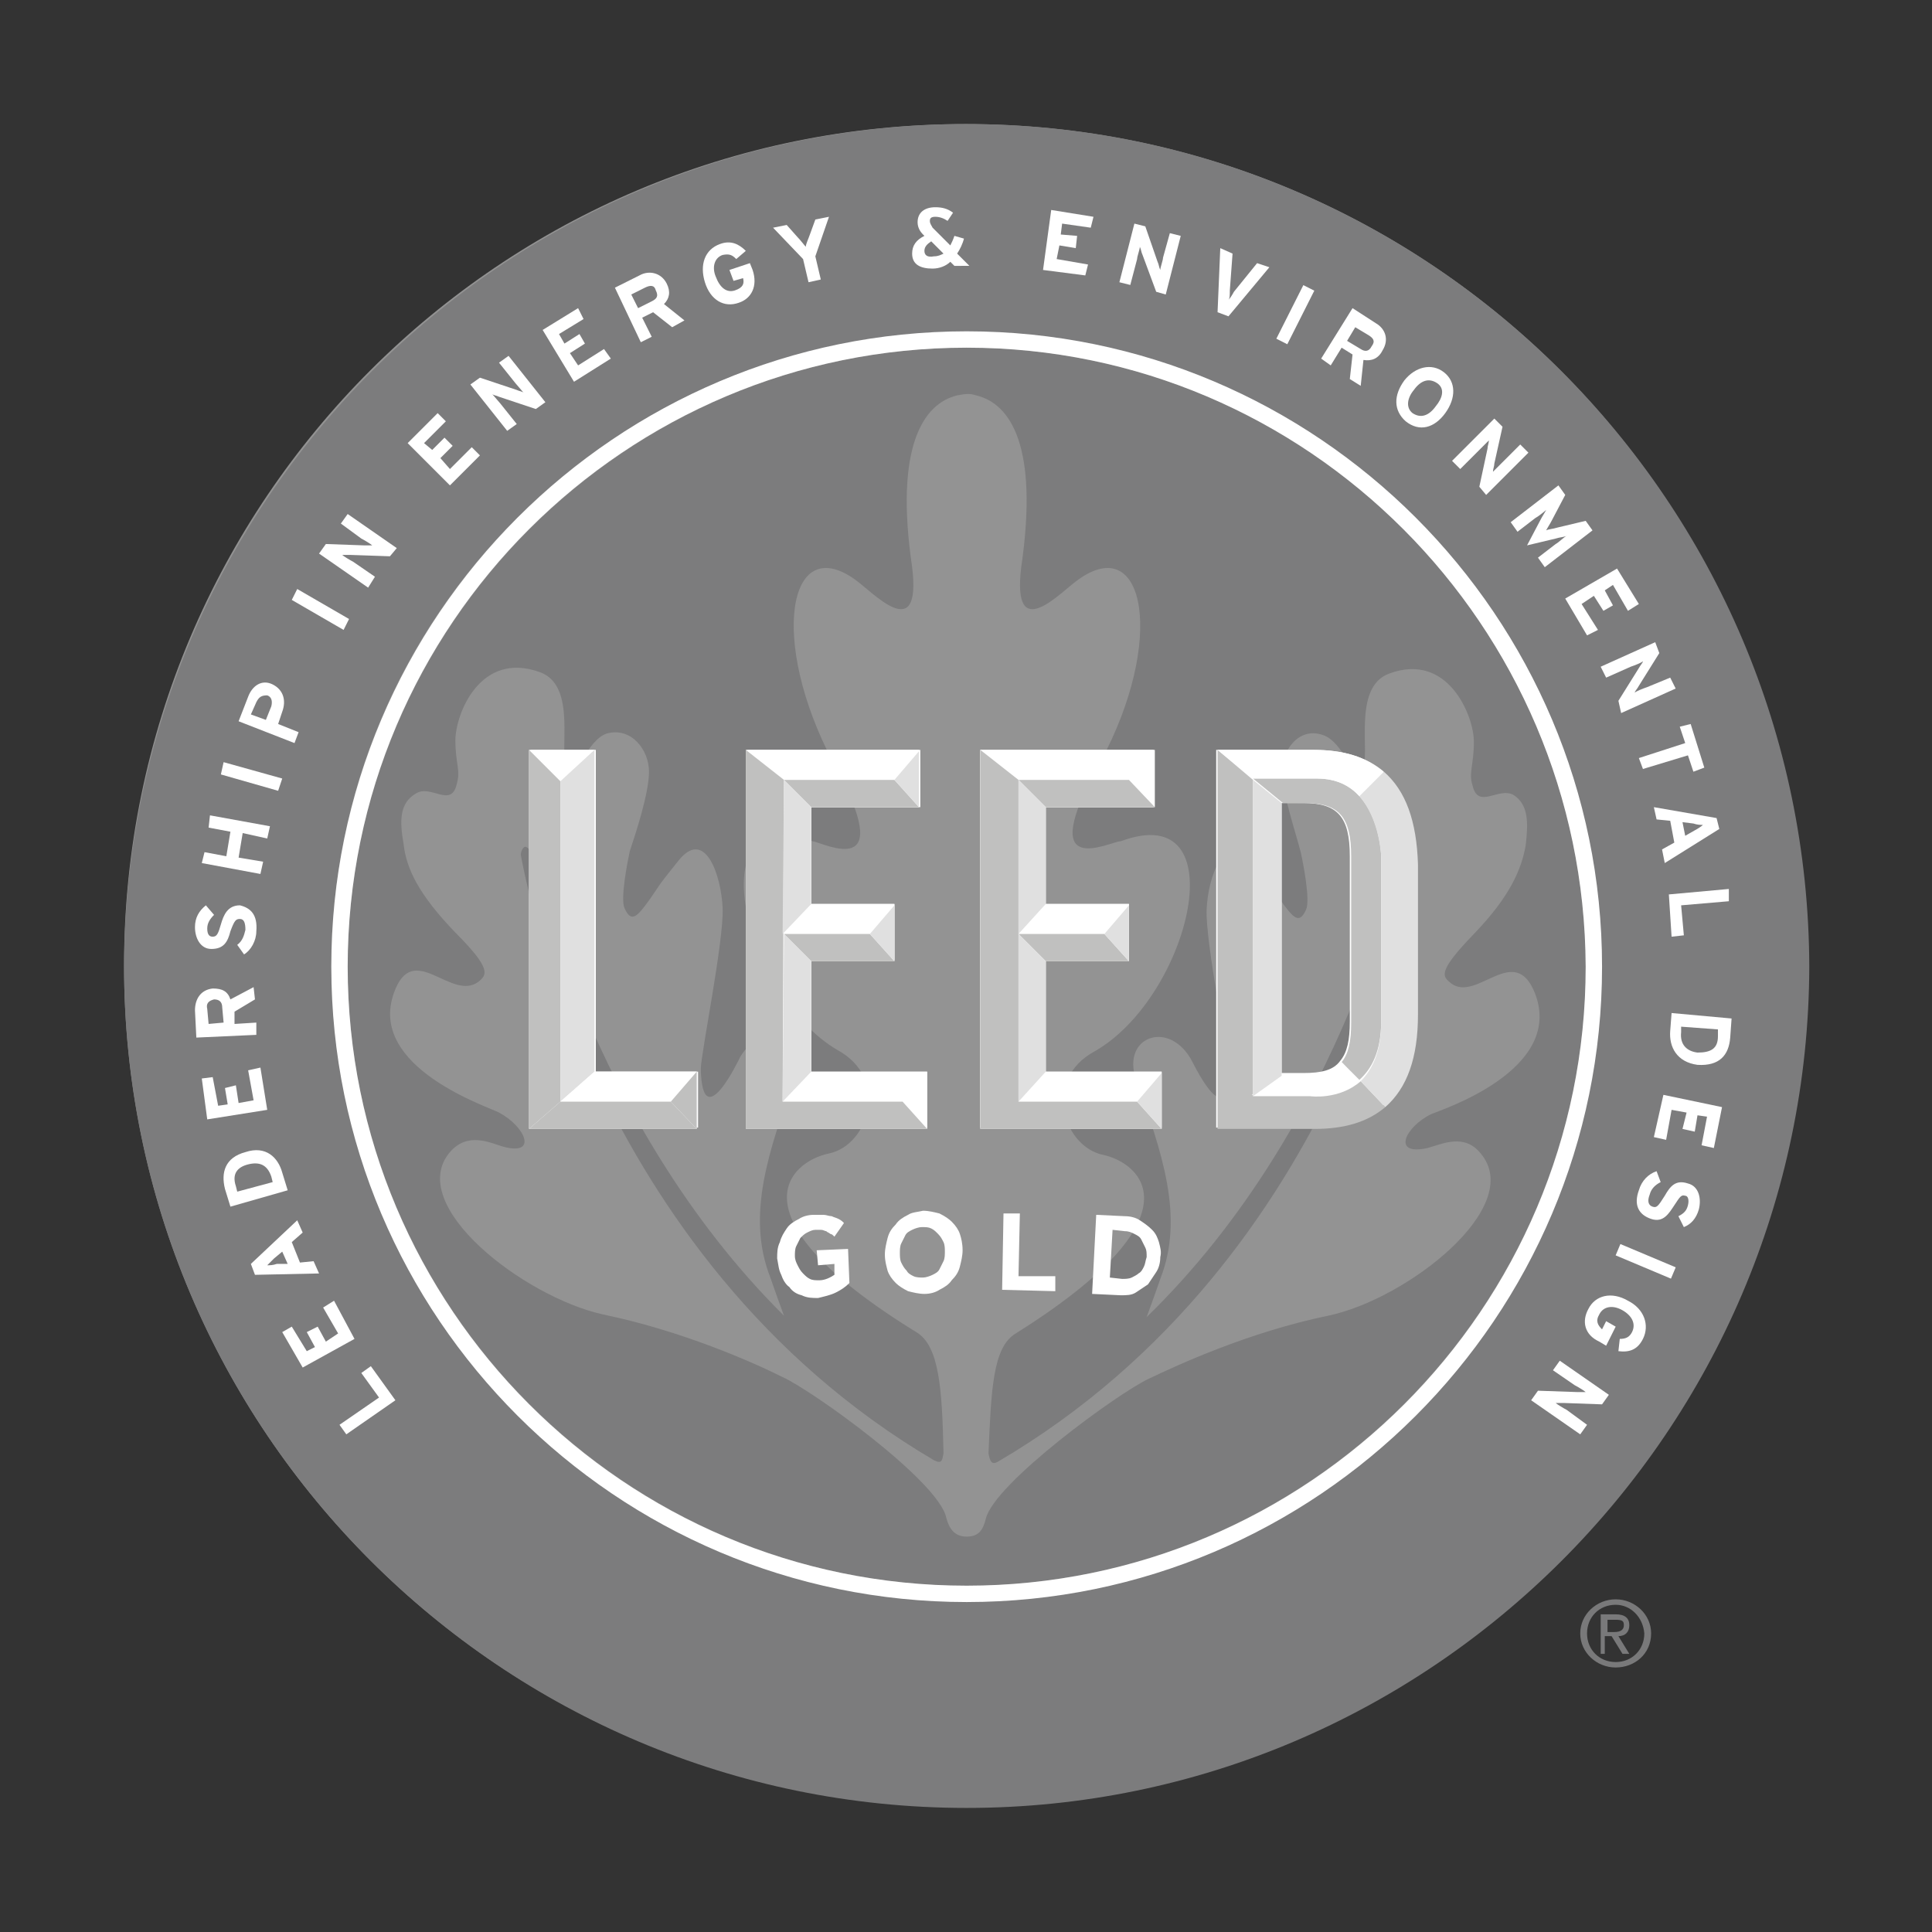 <?xml version="1.0" encoding="UTF-8"?> <svg xmlns="http://www.w3.org/2000/svg" xmlns:xlink="http://www.w3.org/1999/xlink" version="1.1" id="Capa_1" x="0px" y="0px" viewBox="0 0 141.7 141.7" style="enable-background:new 0 0 141.7 141.7;" xml:space="preserve"><rect x="0" y="0" width="141.7" height="141.7" fill="#333333" stroke="none"/> <style type="text/css"> .st0{clip-path:url(#SVGID_2_);fill:#939393;} .st1{clip-path:url(#SVGID_2_);fill:#7C7C7D;} .st2{clip-path:url(#SVGID_2_);fill:#FFFFFF;} .st3{clip-path:url(#SVGID_2_);fill:#C0C0BF;} .st4{clip-path:url(#SVGID_2_);fill:#E0E0E0;} .st5{clip-path:url(#SVGID_2_);fill:#79797A;} .st6{fill:#FFFFFF;} </style> <g> <defs> <rect id="SVGID_1_" width="141.7" height="141.7"></rect> </defs> <clipPath id="SVGID_2_"> <use xlink:href="#SVGID_1_" style="overflow:visible;"></use> </clipPath> <path class="st0" d="M132.5,70.8c0,34.1-27.6,61.7-61.7,61.7S9.1,104.9,9.1,70.8S36.7,9.1,70.8,9.1S132.5,36.7,132.5,70.8"></path> <path class="st1" d="M70.9,25.5c-25,0-45.4,20.4-45.4,45.4s20.4,45.4,45.4,45.4s45.4-20.4,45.4-45.4 C116.2,45.9,95.9,25.5,70.9,25.5 M104.7,84.2c1.1-0.3,2.7-1.1,3.9,0.4c3.3,3.9-5.4,10.7-11.2,11.9c-5.8,1.2-11,3.6-13.1,4.6 c-2.2,1-11.4,7.7-12,10.3c-0.2,0.8-0.5,1.3-1.4,1.3s-1.3-0.6-1.5-1.4c-0.6-2.7-9.8-9.3-12-10.3c-2.2-1.1-7.4-3.4-13.2-4.6 c-5.8-1.3-14.5-8-11.2-11.9c1.3-1.5,2.9-0.7,3.9-0.4c2.6,0.7,1.6-1.5-0.3-2.5c-0.7-0.4-9.7-3.3-7.7-8.8c1.4-3.9,4.2,0.7,6.2-0.8 c0.6-0.5,1-0.9-1.7-3.6c-2.7-2.8-3.6-4.7-3.8-6.5c-0.3-1.7-0.3-3,0.9-3.7c1.1-0.7,2.6,1.1,3-0.7c0.3-1-0.1-1.5-0.1-3.2 c0-1.9,1.8-6.6,6.2-5c2.8,1,1.3,6,2,7c0.7,1,1.4-2,2.9-2.5c1.8-0.5,3.1,1.2,3.1,2.8c0,1.6-1,4.6-1.4,5.8c-0.2,0.9-0.7,3.5-0.4,4.2 c0.5,1.1,0.9,0.7,1.9-0.7c0.9-1.3,0.4-0.7,2-2.7c2-2.6,3.2,1,3.3,3.4c0.1,2.4-1.6,10.7-1.6,11.8c0.1,5,2.8-0.7,2.9-0.9 c1.7-2.8,5.1-1.5,4,1.5c-1.9,5.4-3.6,10.1-1.8,14.7c0.2,0.6,0.6,1.7,1,2.8C43.1,82.2,39,62.6,39,62.6c-0.1-0.2-0.3-0.5-0.5-0.5 c-0.2,0.1-0.3,0.4-0.3,0.6c0,0,4.8,29.4,30.3,44.4c0.6,0.3,0.6,0,0.7-0.5c-0.1-4.7-0.3-7.9-2-8.9c-13.8-8.5-9.3-12.5-6.4-13.1 c2.9-0.6,4.5-5.5,0.6-7.6c-6.8-4-10.4-18.5-1.8-15.3c0.8,0.1,6.4,3.1,1.5-5.8C56.4,47,57.8,39,62.7,42.5c1.3,0.9,4.9,4.9,4.2-0.9 c-1.3-8.8,0.8-12,3.3-12.6c0,0,0.5-0.1,0.7-0.1h0.2c0.2,0,0.5,0.1,0.5,0.1c2.5,0.6,4.6,3.7,3.3,12.6c-0.7,5.8,2.9,1.8,4.2,0.9 C84,39,85.5,47,80.7,55.9c-5,8.9,0.7,5.8,1.5,5.8c8.6-3.2,5.1,11.4-1.9,15.4c-3.9,2.1-2.3,7,0.6,7.6c2.8,0.6,7.3,4.5-6.4,13.1 c-1.7,1-1.8,4.2-2,8.8c0.1,0.5,0.2,0.9,0.7,0.6c25.6-15,30.3-44.3,30.4-44.4c0.1-0.2,0-0.6-0.2-0.6c-0.2-0.1-0.5,0.1-0.6,0.3 c0,0-4,19.8-18.7,34.1c0.4-1.1,0.8-2.2,1-2.8c1.8-4.6,0.1-9.3-1.8-14.7c-1-3,2.3-4.3,4-1.5c0.1,0.1,2.7,5.8,2.8,0.9 c0-1.1-1.7-9.4-1.6-11.8c0.1-2.4,1.3-5.9,3.4-3.4c1.6,2,1.1,1.5,2,2.7c1,1.4,1.4,1.8,1.9,0.7c0.3-0.7-0.2-3.3-0.4-4.2 c-0.3-1.2-1.3-4.2-1.4-5.8c0-1.6,1.2-3.4,3-2.8c1.6,0.5,2.2,3.5,2.9,2.5c0.7-0.9-0.8-6,2-7c4.3-1.6,6.2,3.1,6.2,5 c0,1.7-0.4,2.3-0.1,3.2c0.4,1.8,1.9,0.1,3,0.7c1.1,0.7,1.1,2,0.9,3.7c-0.3,1.7-1.1,3.7-3.8,6.5c-2.7,2.8-2.3,3.1-1.7,3.6 c1.9,1.5,4.7-3.1,6.2,0.8c2.1,5.6-6.9,8.5-7.6,8.8C103.1,82.6,102,84.8,104.7,84.2"></path> <polygon class="st2" points="43.7,55 43.7,55 43.6,55 39,55 38.9,55 38.9,82.6 38.8,82.7 38.9,82.7 51.2,82.7 51.2,78.6 43.7,78.6 "></polygon> <polygon class="st2" points="59.5,70.4 65.6,70.4 65.6,66.3 59.5,66.3 59.5,59.2 67.5,59.2 67.5,55.1 67.5,55 54.8,55 54.8,82.7 68,82.7 68,78.6 59.5,78.6 "></polygon> <polygon class="st2" points="76.7,70.4 82.8,70.4 82.8,66.3 76.7,66.3 76.7,59.2 84.6,59.2 84.6,55.1 84.6,55 71.9,55 71.9,82.7 85.2,82.7 85.2,78.6 76.7,78.6 "></polygon> <path class="st2" d="M101.4,56.6c-1.2-1.1-2.9-1.6-5.1-1.6h-7.1v27.7h7.1c2.2,0,3.9-0.5,5.1-1.6c1.6-1.4,2.4-3.6,2.4-6.7v-11 C103.8,60.2,103,58,101.4,56.6 M101.1,61.9L101.1,61.9 M99,74.9c0,1.4-0.2,2.3-0.7,2.9c-0.5,0.7-1.4,0.9-2.7,0.9H94V58.9h1.6 c2.5,0,3.4,1,3.4,3.9V74.9z"></path> <path class="st1" d="M70.9,9.1c-34,0-61.7,27.7-61.8,61.8c0,34,27.7,61.7,61.8,61.7c34,0,61.7-27.7,61.8-61.7 C132.6,36.8,104.9,9.1,70.9,9.1 M103.8,103.8c-8.8,8.8-20.5,13.6-32.9,13.6s-24.1-4.8-32.9-13.6S24.4,83.3,24.3,70.9 c0-12.4,4.8-24.1,13.6-32.9s20.5-13.6,32.9-13.6s24.1,4.8,32.9,13.6c8.8,8.8,13.6,20.5,13.6,32.9C117.4,83.3,112.5,95,103.8,103.8"></path> <polygon class="st2" points="29,102.7 25.4,105.2 24.9,104.5 27.8,102.5 26.5,100.7 27.2,100.2 "></polygon> <polygon class="st2" points="26,98.2 22.2,100.3 20.7,97.7 21.4,97.3 22.5,99.1 23.1,98.8 22.5,97.7 23.3,97.3 23.9,98.4 24.8,97.8 23.7,95.9 24.5,95.4 "></polygon> <path class="st2" d="M22.2,90.4l-0.8,0.7l0.6,1.5l1-0.1l0.4,0.9l-4.7,0.1l-0.3-0.8l3.4-3.2L22.2,90.4z M20.1,92.3 c-0.2,0.2-0.4,0.4-0.5,0.5c0.2,0,0.4,0,0.7-0.1h0.8l-0.4-0.9L20.1,92.3z"></path> <path class="st2" d="M20.7,86l0.4,1.3l-4.2,1.2l-0.4-1.3c-0.3-1.2,0-2.3,1.5-2.7C19.5,84,20.4,84.9,20.7,86 M17.3,87l0.1,0.4 l2.6-0.7l-0.1-0.4c-0.3-0.9-0.9-1.1-1.7-0.9C17.4,85.6,17,86.1,17.3,87"></path> <polygon class="st2" points="19.6,81.4 15.2,82.1 14.8,79.1 15.6,79 16,81.1 16.7,81 16.5,79.8 17.3,79.6 17.5,80.9 18.6,80.7 18.2,78.5 19.1,78.3 "></polygon> <path class="st2" d="M18.7,73.3l-1.5,0.9v0.9l1.6-0.1v0.9l-4.4,0.2l-0.1-2c0-0.8,0.4-1.5,1.3-1.6c0.7,0,1.1,0.2,1.3,0.8l1.7-0.9 L18.7,73.3z M15.2,74l0.1,1.1l1.1-0.1l-0.1-1.1c0-0.4-0.2-0.6-0.6-0.6C15.3,73.4,15.1,73.6,15.2,74"></path> <path class="st2" d="M18.8,68.3c0,0.7-0.4,1.4-0.9,1.7l-0.5-0.7c0.4-0.3,0.5-0.7,0.6-1.1c0-0.5-0.1-0.8-0.4-0.8s-0.4,0.1-0.7,0.9 c-0.2,0.8-0.5,1.3-1.4,1.3c-0.8,0-1.2-0.8-1.2-1.6c0-0.7,0.3-1.2,0.8-1.6l0.6,0.7c-0.3,0.3-0.5,0.6-0.5,1c0,0.5,0.2,0.6,0.4,0.6 c0.3,0,0.4-0.2,0.6-0.9c0.2-0.7,0.5-1.4,1.4-1.4C18.4,66.6,18.9,67.1,18.8,68.3"></path> <polygon class="st2" points="19.6,61.5 17.8,61.1 17.5,62.9 19.3,63.2 19.1,64.1 14.8,63.3 15,62.5 16.6,62.8 16.9,61 15.3,60.7 15.4,59.8 19.8,60.6 "></polygon> <polygon class="st2" points="20.4,58 16.2,56.8 16.4,55.9 20.7,57.1 "></polygon> <path class="st2" d="M20.7,52.2l-0.3,0.9l1.5,0.6l-0.3,0.8l-4.1-1.6l0.7-1.8c0.3-0.8,1-1.3,1.8-0.9C20.8,50.6,21,51.4,20.7,52.2 M18.8,51.5l-0.4,0.9l1.1,0.4l0.4-1c0.1-0.4,0-0.7-0.3-0.8C19.2,51,19,51.1,18.8,51.5"></path> <polygon class="st2" points="25.2,46.2 21.4,44 21.8,43.2 25.6,45.4 "></polygon> <path class="st2" d="M28.6,40.8l-2.9-0.1h-0.6c0.1,0.1,0.6,0.4,0.8,0.5l1.6,1.1L27,43.1l-3.6-2.5l0.5-0.7l2.8,0.1h0.6 c-0.1-0.1-0.6-0.4-0.8-0.5L25,38.4l0.5-0.7l3.6,2.5L28.6,40.8z"></path> <polygon class="st2" points="33,35.6 29.9,32.5 32.1,30.3 32.7,30.9 31.1,32.5 31.7,33 32.6,32.1 33.2,32.7 32.3,33.6 33,34.4 34.6,32.8 35.2,33.4 "></polygon> <path class="st2" d="M39.3,30l-2.7-0.9c-0.2-0.1-0.4-0.1-0.5-0.2c0.1,0.1,0.5,0.6,0.6,0.7l1.2,1.5l-0.7,0.5l-2.7-3.4l0.7-0.5 l2.7,0.9c0.2,0.1,0.4,0.1,0.5,0.2c-0.1-0.1-0.5-0.6-0.6-0.7l-1.2-1.5l0.7-0.5l2.7,3.4L39.3,30z"></path> <polygon class="st2" points="42.1,28 39.8,24.2 42.4,22.6 42.8,23.4 41,24.5 41.4,25.2 42.5,24.5 42.9,25.2 41.8,25.9 42.4,26.8 44.3,25.6 44.8,26.3 "></polygon> <path class="st2" d="M49.3,24l-1.4-1.1l-0.8,0.4l0.7,1.4L47,25.1l-1.9-4l1.8-0.9c0.7-0.4,1.6-0.2,2,0.6c0.3,0.6,0.2,1.1-0.2,1.5 l1.5,1.2L49.3,24z M47.3,21.1l-1,0.5l0.5,1l1-0.5c0.4-0.2,0.5-0.4,0.3-0.8C48,20.9,47.7,20.9,47.3,21.1"></path> <path class="st2" d="M54.2,22.2c-1.1,0.4-2.1-0.2-2.5-1.5c-0.4-1.3,0-2.4,1.1-2.8c0.8-0.3,1.4,0,1.9,0.5L54,19 c-0.3-0.3-0.5-0.4-1-0.3c-0.6,0.2-0.8,0.9-0.5,1.6c0.3,0.8,0.8,1.2,1.4,1c0.6-0.2,0.7-0.5,0.6-0.9l-0.7,0.2l-0.3-0.8l1.5-0.5 l0.2,0.5C55.6,21,55.1,21.9,54.2,22.2"></path> <path class="st2" d="M59.8,18.8l0.4,1.7l-0.9,0.2L58.9,19l-2.2-2.3l1-0.2l0.8,0.9c0.2,0.2,0.5,0.6,0.6,0.7c0-0.2,0.2-0.6,0.3-0.9 l0.4-1.1l1-0.2L59.8,18.8z"></path> <path class="st2" d="M70,19.5l-0.3-0.3c-0.3,0.3-0.8,0.5-1.3,0.5c-0.9,0-1.5-0.3-1.5-1.1c0-0.6,0.3-1,0.9-1.3l-0.1-0.1 c-0.2-0.2-0.4-0.5-0.4-0.9c0-0.7,0.5-1.1,1.3-1.1c0.5,0,0.9,0.1,1.3,0.4l-0.4,0.6c-0.3-0.2-0.6-0.3-0.9-0.3c-0.3,0-0.4,0.1-0.4,0.3 c0,0.2,0.1,0.3,0.2,0.5l1.3,1.3c0.1-0.2,0.2-0.4,0.3-0.7l0.7,0.2c-0.1,0.4-0.3,0.8-0.5,1.1l0.9,0.9H70z M68.3,17.7 c-0.3,0.2-0.5,0.4-0.5,0.7c0,0.3,0.2,0.5,0.7,0.4c0.3,0,0.5-0.1,0.7-0.2L68.3,17.7z"></path> <polygon class="st2" points="76.5,19.8 77.1,15.4 80.2,15.9 80,16.7 77.9,16.4 77.8,17.2 79,17.3 78.9,18.2 77.7,18 77.5,19 79.8,19.4 79.6,20.2 "></polygon> <path class="st2" d="M84.8,21.4l-1-2.7c-0.1-0.2-0.1-0.4-0.2-0.6c0,0.2-0.2,0.7-0.2,0.9l-0.5,1.9l-0.8-0.2l1.1-4.3l0.8,0.2l0.9,2.6 c0.1,0.2,0.1,0.4,0.2,0.6c0-0.2,0.2-0.7,0.2-0.9l0.5-1.8l0.8,0.2l-1.1,4.3L84.8,21.4z"></path> <path class="st2" d="M90.1,23.2l-0.8-0.3l0.2-4.7l0.9,0.4l-0.2,2.7c0,0.3,0,0.6-0.1,0.7c0.1-0.1,0.3-0.4,0.4-0.6l1.7-2.1l0.9,0.3 L90.1,23.2z"></path> <rect x="92.8" y="22.6" transform="matrix(0.45 -0.893 0.893 0.45 31.67 97.543)" class="st2" width="4.4" height="0.9"></rect> <path class="st2" d="M99,27.8l0.2-1.8l-0.8-0.5l-0.8,1.3l-0.7-0.5l2.3-3.7l1.7,1.1c0.7,0.4,1,1.2,0.5,2c-0.3,0.6-0.8,0.8-1.4,0.7 l-0.2,1.9L99,27.8z M100.4,24.6l-1-0.6l-0.6,1l1,0.6c0.3,0.2,0.6,0.2,0.8-0.2C100.9,25,100.7,24.8,100.4,24.6"></path> <path class="st2" d="M103.1,30.9c-0.9-0.8-0.9-1.9-0.1-3c0.8-1,2-1.3,2.9-0.6c0.9,0.7,0.9,1.9,0.1,3 C105.2,31.4,104.1,31.7,103.1,30.9 M105.4,28.1c-0.6-0.4-1.2-0.2-1.7,0.5c-0.5,0.6-0.6,1.3-0.1,1.7c0.6,0.4,1.2,0.2,1.7-0.5 C105.8,29.2,106,28.5,105.4,28.1"></path> <path class="st2" d="M108.5,35.7l0.6-2.8c0-0.2,0.1-0.4,0.1-0.6c-0.1,0.1-0.5,0.5-0.7,0.7l-1.4,1.4l-0.6-0.6l3.1-3.1l0.6,0.6 l-0.6,2.7c0,0.2-0.1,0.4-0.1,0.6c0.1-0.1,0.5-0.5,0.7-0.7l1.3-1.3l0.6,0.6l-3.1,3.1L108.5,35.7z"></path> <path class="st2" d="M112.8,40.9l1.3-1c0.2-0.1,0.6-0.5,0.8-0.6c-0.2,0.1-0.5,0.1-0.8,0.2L112,40l1-1.9c0.1-0.2,0.3-0.5,0.4-0.7 c-0.1,0.1-0.6,0.5-0.8,0.6l-1.3,1l-0.5-0.7l3.5-2.7l0.5,0.7l-1,1.9c-0.1,0.2-0.3,0.5-0.4,0.7c0.2-0.1,0.5-0.1,0.8-0.2l2.1-0.5 l0.5,0.7l-3.5,2.7L112.8,40.9z"></path> <polygon class="st2" points="114.8,43.9 118.6,41.7 120.2,44.3 119.4,44.8 118.3,42.9 117.7,43.3 118.3,44.4 117.6,44.8 116.9,43.7 116,44.3 117.2,46.2 116.4,46.6 "></polygon> <path class="st2" d="M118.7,51.4l1.5-2.4c0.1-0.2,0.3-0.4,0.3-0.5c-0.1,0.1-0.6,0.3-0.9,0.4l-1.8,0.8l-0.4-0.8l4-1.8l0.3,0.8 l-1.5,2.4c-0.1,0.2-0.3,0.4-0.3,0.5c0.1-0.1,0.6-0.3,0.9-0.4l1.7-0.7l0.4,0.8l-4,1.8L118.7,51.4z"></path> <polygon class="st2" points="123.8,55.4 120.5,56.4 120.2,55.6 123.6,54.5 123.2,53.3 124,53.1 125,56.3 124.2,56.6 "></polygon> <path class="st2" d="M121.9,62.3l0.9-0.5l-0.3-1.6l-1-0.1l-0.2-0.9l4.6,0.8l0.2,0.8l-4,2.5L121.9,62.3z M124.3,60.9 c0.2-0.1,0.5-0.3,0.6-0.4c-0.2,0-0.4,0-0.7-0.1l-0.8-0.1l0.2,1L124.3,60.9z"></path> <polygon class="st2" points="122.4,65.6 126.8,65.2 126.8,66.1 123.3,66.4 123.5,68.6 122.6,68.7 "></polygon> <path class="st2" d="M122.5,75.6l0.1-1.3l4.4,0.4l-0.1,1.4c-0.1,1.3-0.8,2.1-2.4,2C123,77.9,122.4,76.8,122.5,75.6 M126,76v-0.5 l-2.7-0.2v0.4c-0.1,0.9,0.4,1.4,1.2,1.5C125.5,77.2,126,76.9,126,76"></path> <polygon class="st2" points="122,80.3 126.3,81.2 125.7,84.2 124.8,84 125.2,81.9 124.5,81.8 124.3,83 123.4,82.8 123.7,81.6 122.6,81.4 122.2,83.6 121.3,83.4 "></polygon> <path class="st2" d="M120.2,87.3c0.2-0.7,0.7-1.2,1.3-1.4l0.3,0.8c-0.4,0.2-0.7,0.5-0.8,0.9c-0.2,0.5-0.1,0.8,0.2,0.9 c0.3,0.1,0.4,0,0.9-0.8c0.4-0.7,0.8-1.2,1.7-0.9c0.8,0.2,1,1.1,0.8,1.9c-0.2,0.7-0.6,1.1-1.1,1.3l-0.4-0.8c0.4-0.2,0.6-0.4,0.7-0.8 s0-0.7-0.2-0.7c-0.3-0.1-0.4,0.1-0.8,0.7s-0.8,1.3-1.7,1C120.2,89.1,119.8,88.4,120.2,87.3"></path> <rect x="120.2" y="90.3" transform="matrix(0.388 -0.922 0.922 0.388 -11.397 167.861)" class="st2" width="0.9" height="4.4"></rect> <path class="st2" d="M116.5,96c0.5-1,1.7-1.3,2.9-0.6c1.2,0.6,1.6,1.8,1.1,2.8c-0.4,0.8-1,1-1.8,0.9l0.1-0.9c0.4,0,0.7-0.1,0.9-0.5 c0.3-0.6,0-1.2-0.7-1.6c-0.7-0.4-1.4-0.3-1.7,0.3c-0.3,0.5-0.1,0.8,0.2,1.1l0.3-0.6l0.7,0.4l-0.7,1.4l-0.5-0.3 C116.2,97.9,116,96.9,116.5,96"></path> <path class="st2" d="M112.8,102l2.9,0.1h0.6c-0.1-0.1-0.6-0.4-0.8-0.5l-1.6-1.1l0.5-0.7l3.6,2.5l-0.5,0.7l-2.8-0.1h-0.6 c0.1,0.1,0.6,0.4,0.8,0.5l1.5,1.1l-0.5,0.7l-3.6-2.5L112.8,102z"></path> <path class="st2" d="M70.9,117.5c-25.7,0-46.6-20.9-46.6-46.6s20.9-46.6,46.6-46.6s46.6,20.9,46.6,46.6S96.6,117.5,70.9,117.5 M70.9,25.5c-25,0-45.4,20.3-45.4,45.4c0,25,20.3,45.4,45.4,45.4c25,0,45.4-20.3,45.4-45.4C116.2,45.9,95.9,25.5,70.9,25.5"></path> <polygon class="st2" points="38.8,55 38.8,82.8 51.1,82.8 51.1,78.6 43.6,78.6 43.6,55 "></polygon> <polygon class="st2" points="54.7,55 54.7,82.8 68,82.8 68,78.6 59.5,78.6 59.5,70.5 65.6,70.5 65.6,66.3 59.5,66.3 59.5,59.2 67.4,59.2 67.4,55 "></polygon> <polygon class="st2" points="71.9,55 71.9,82.8 85.2,82.8 85.2,78.6 76.7,78.6 76.7,70.5 82.8,70.5 82.8,66.3 76.7,66.3 76.7,59.2 84.7,59.2 84.7,55 "></polygon> <polygon class="st3" points="38.8,55 38.8,82.8 41.1,80.8 41.1,57.3 "></polygon> <polygon class="st4" points="43.6,55 41.1,57.3 41.1,80.8 43.6,78.6 "></polygon> <polygon class="st3" points="54.7,82.8 68,82.8 66.2,80.8 57.4,80.8 57.5,57.2 54.7,55 "></polygon> <polygon class="st3" points="59.5,70.5 57.5,68.5 63.8,68.5 65.6,70.5 "></polygon> <polygon class="st4" points="65.6,66.4 63.8,68.5 65.6,70.5 "></polygon> <polygon class="st3" points="59.5,59.2 57.5,57.2 65.6,57.2 67.4,59.2 "></polygon> <polygon class="st4" points="67.4,55.1 65.6,57.2 67.4,59.2 "></polygon> <polygon class="st4" points="57.4,80.8 59.5,78.6 59.5,70.5 57.5,68.5 "></polygon> <polygon class="st4" points="57.4,68.5 59.5,66.3 59.5,59.2 57.5,57.2 "></polygon> <polygon class="st3" points="71.9,82.8 85.2,82.8 83.4,80.8 74.7,80.8 74.7,57.2 71.9,55 "></polygon> <polygon class="st4" points="83.4,80.8 85.2,82.8 85.2,78.7 "></polygon> <polygon class="st3" points="76.7,70.5 74.7,68.5 81,68.5 82.8,70.5 "></polygon> <polygon class="st4" points="82.8,66.4 81,68.5 82.8,70.5 "></polygon> <polygon class="st3" points="76.7,59.2 74.7,57.2 82.8,57.2 84.7,59.2 "></polygon> <polygon class="st4" points="74.7,80.8 76.7,78.6 76.7,70.5 74.7,68.5 "></polygon> <polygon class="st4" points="74.7,68.5 76.7,66.3 76.7,59.2 74.7,57.2 "></polygon> <path class="st3" d="M96.1,80.4h-2h-2.2V57.2L89.3,55v27.8h7.1c2.2,0,3.9-0.5,5.2-1.6l-1.8-1.9C98.2,80.7,96.1,80.4,96.1,80.4"></path> <path class="st3" d="M95.7,58.9c2.5,0,3.4,1,3.4,3.9V75c0,1.4-0.2,2.3-0.7,2.9l1.3,1.3c0.9-0.8,1.6-2.1,1.6-4.3V62.8 c0,0-0.1-5.7-4.7-5.7h-4.7l2.2,1.8H95.7z"></path> <path class="st2" d="M98.4,77.9c-0.5,0.7-1.4,0.9-2.7,0.9H94l-2.2,1.5H94h2c0,0,2.1,0.2,3.6-1.1L98.4,77.9z"></path> <polygon class="st4" points="94,78.9 94,58.9 91.9,57.2 91.9,80.4 "></polygon> <path class="st2" d="M96.4,55h-7.1l2.6,2.1h4.7c1.4,0,2.4,0.5,3.1,1.3l1.8-1.8C100.2,55.5,98.5,55,96.4,55"></path> <path class="st4" d="M101.5,56.6l-1.8,1.8c1.5,1.7,1.6,4.4,1.6,4.4V75c0,2.2-0.7,3.5-1.5,4.3l1.8,1.9c1.6-1.4,2.4-3.6,2.4-6.8v-11 C103.9,60.2,103.1,58,101.5,56.6"></path> <polygon class="st2" points="41.1,80.8 49.2,80.8 51.1,78.6 43.6,78.6 "></polygon> <polygon class="st3" points="41.1,80.8 38.8,82.8 51.1,82.8 49.2,80.8 "></polygon> <polygon class="st3" points="49.2,80.8 51.1,82.8 51.1,78.6 "></polygon> <path class="st5" d="M118.5,117.3c1.4,0,2.6,1.1,2.6,2.5c0,1.5-1.2,2.5-2.6,2.5c-1.4,0-2.6-1.1-2.6-2.5 C115.9,118.4,117.1,117.3,118.5,117.3 M118.5,117.7c-1.2,0-2.1,0.9-2.1,2.1c0,1.2,0.9,2.1,2.1,2.1c1.2,0,2.1-0.9,2.1-2.1 C120.5,118.6,119.6,117.7,118.5,117.7 M117.9,121.3h-0.5v-2.9h1.1c0.7,0,1,0.3,1,0.8s-0.3,0.8-0.8,0.8l0.8,1.3H119l-0.8-1.3h-0.5 v1.3H117.9z M117.9,119.7h0.5c0.5,0,0.7-0.2,0.7-0.5c0-0.3-0.1-0.4-0.6-0.4h-0.6V119.7z"></path> </g> <g> <path class="st6" d="M60,95.2c-0.4,0-0.8,0-1.2-0.2c-0.4-0.1-0.7-0.3-0.9-0.6c-0.3-0.2-0.5-0.6-0.6-0.9c-0.2-0.4-0.2-0.7-0.3-1.2v0 c0-0.4,0-0.8,0.2-1.2c0.1-0.4,0.3-0.7,0.5-1s0.5-0.5,0.9-0.7c0.3-0.2,0.7-0.3,1.1-0.3c0.2,0,0.5,0,0.7,0c0.2,0,0.4,0.1,0.6,0.1 c0.2,0.1,0.3,0.1,0.5,0.2c0.2,0.1,0.3,0.2,0.4,0.3l-0.7,1c-0.1-0.1-0.2-0.2-0.3-0.2c-0.1-0.1-0.2-0.1-0.3-0.2 c-0.1,0-0.2-0.1-0.4-0.1c-0.1,0-0.3,0-0.4,0c-0.2,0-0.4,0.1-0.6,0.2c-0.2,0.1-0.3,0.2-0.5,0.4c-0.1,0.2-0.2,0.4-0.3,0.6 c-0.1,0.2-0.1,0.5-0.1,0.7l0,0c0,0.3,0.1,0.5,0.2,0.7c0.1,0.2,0.2,0.4,0.4,0.6c0.2,0.2,0.3,0.3,0.5,0.4c0.2,0.1,0.4,0.1,0.7,0.1 c0.4,0,0.8-0.2,1.1-0.4l0-0.8l-1.2,0.1l-0.1-1.1l2.3-0.1l0.1,2.5c-0.3,0.3-0.6,0.5-1,0.7C60.9,95,60.4,95.1,60,95.2z"></path> <path class="st6" d="M67.8,94.9c-0.4,0-0.8-0.1-1.2-0.2c-0.4-0.2-0.7-0.4-0.9-0.6c-0.3-0.3-0.5-0.6-0.6-0.9 c-0.1-0.4-0.2-0.7-0.2-1.2v0c0-0.4,0.1-0.8,0.2-1.2c0.1-0.4,0.3-0.7,0.6-1c0.2-0.3,0.5-0.5,0.9-0.7c0.3-0.2,0.7-0.2,1.1-0.3 c0.4,0,0.8,0.1,1.2,0.2c0.4,0.2,0.7,0.4,0.9,0.6c0.3,0.3,0.5,0.6,0.6,0.9s0.2,0.7,0.2,1.2l0,0c0,0.4-0.1,0.8-0.2,1.2 c-0.1,0.4-0.3,0.7-0.6,1c-0.2,0.3-0.5,0.5-0.9,0.7C68.6,94.8,68.2,94.9,67.8,94.9z M67.7,93.7c0.2,0,0.5-0.1,0.7-0.2 c0.2-0.1,0.4-0.2,0.5-0.4c0.1-0.2,0.2-0.4,0.3-0.6c0.1-0.2,0.1-0.5,0.1-0.7v0c0-0.2,0-0.5-0.1-0.7c-0.1-0.2-0.2-0.4-0.4-0.6 s-0.3-0.3-0.5-0.4c-0.2-0.1-0.4-0.1-0.7-0.1c-0.2,0-0.5,0.1-0.7,0.2c-0.2,0.1-0.4,0.2-0.5,0.4c-0.1,0.2-0.2,0.4-0.3,0.6 c-0.1,0.2-0.1,0.5-0.1,0.7v0c0,0.2,0,0.5,0.1,0.7c0.1,0.2,0.2,0.4,0.4,0.6c0.1,0.2,0.3,0.3,0.5,0.4S67.5,93.7,67.7,93.7z"></path> <path class="st6" d="M73.6,89l1.2,0l-0.1,4.6l2.7,0l0,1.1l-3.9-0.1L73.6,89z"></path> <path class="st6" d="M80.4,89.1l2.1,0.1c0.4,0,0.8,0.1,1.1,0.3c0.3,0.2,0.6,0.4,0.9,0.7s0.4,0.6,0.5,0.9c0.1,0.4,0.2,0.7,0.1,1.1 l0,0c0,0.4-0.1,0.8-0.3,1.1s-0.4,0.6-0.6,0.9c-0.3,0.2-0.6,0.4-0.9,0.6C83,95,82.6,95,82.2,95l-2.1-0.1L80.4,89.1z M82.3,93.8 c0.2,0,0.5,0,0.7-0.1c0.2-0.1,0.4-0.2,0.5-0.3c0.2-0.1,0.3-0.3,0.4-0.5c0.1-0.2,0.1-0.4,0.2-0.7l0,0c0-0.3,0-0.5-0.1-0.7 c-0.1-0.2-0.2-0.4-0.3-0.6c-0.1-0.2-0.3-0.3-0.5-0.4c-0.2-0.1-0.4-0.2-0.7-0.2l-0.9-0.1l-0.2,3.5L82.3,93.8z"></path> </g> </svg> 